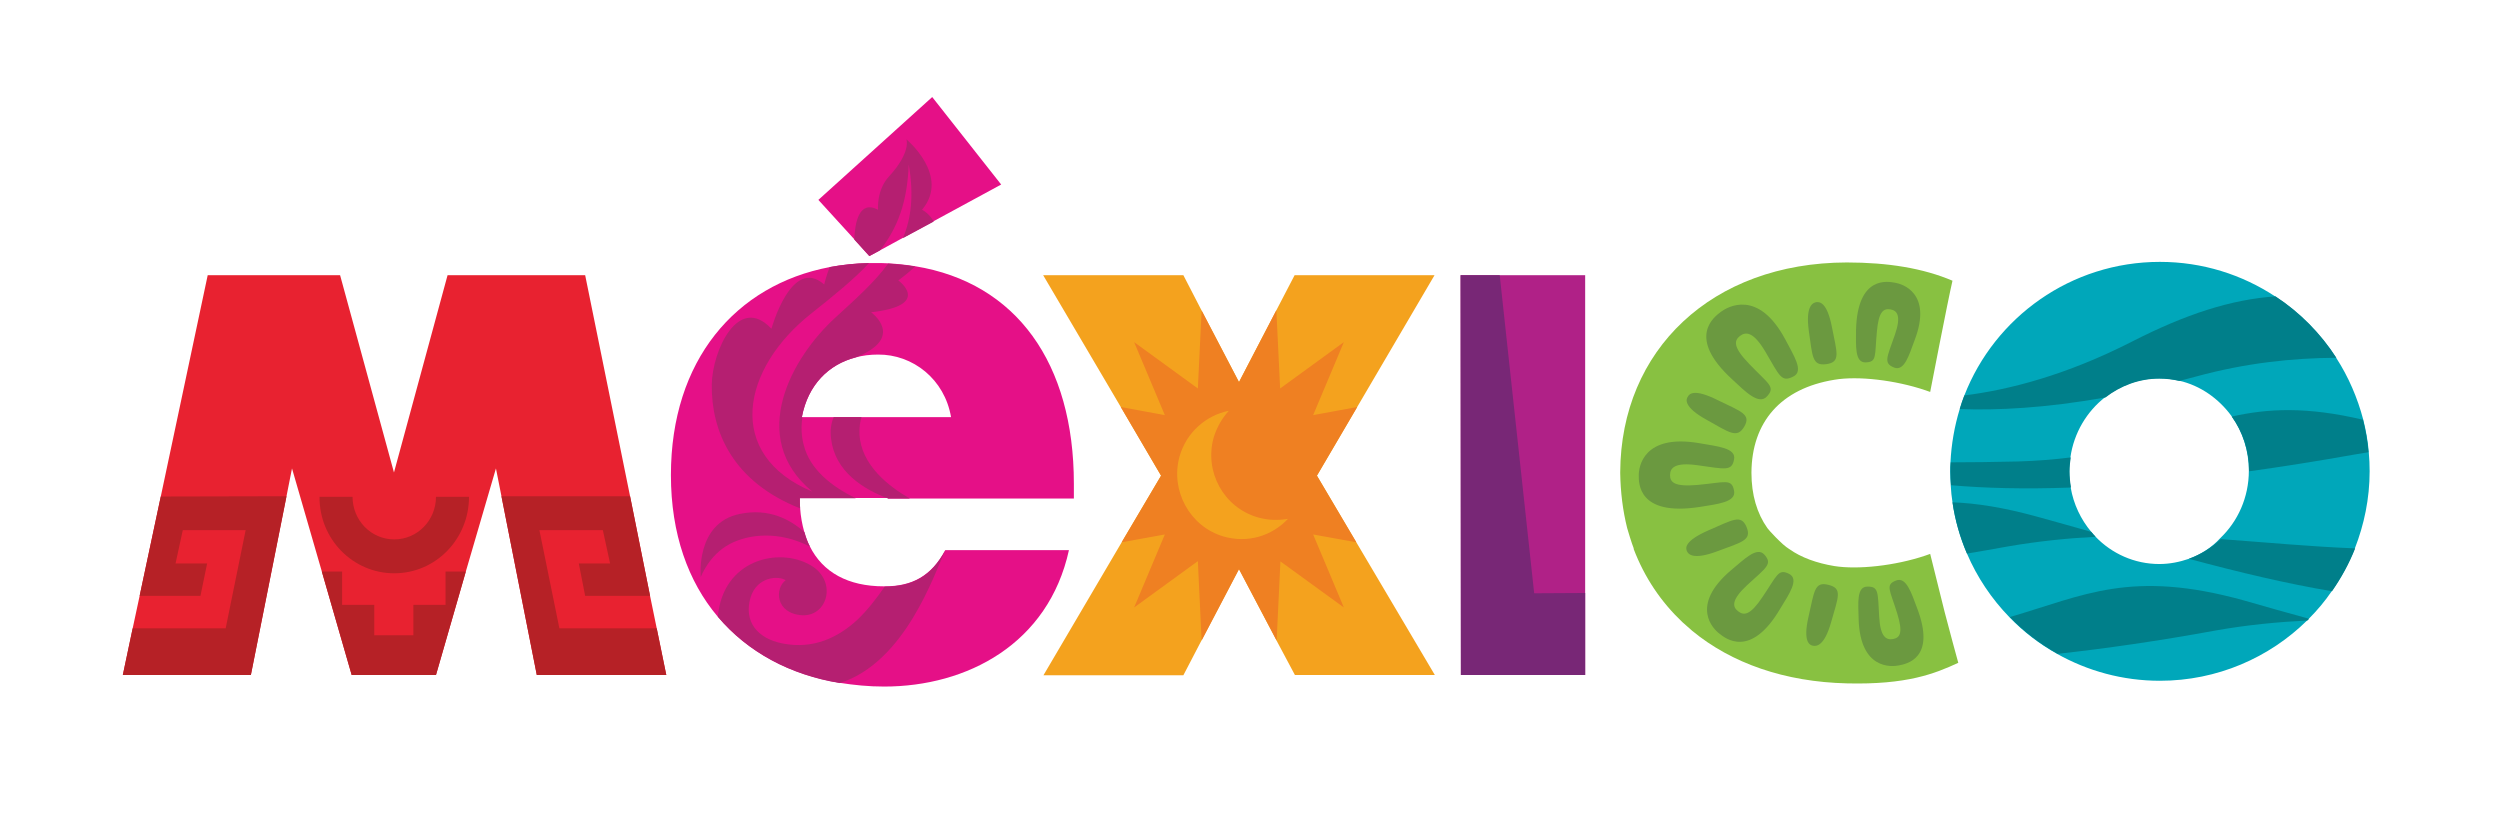 <?xml version="1.0" encoding="utf-8"?>
<!-- Generator: Adobe Illustrator 23.0.6, SVG Export Plug-In . SVG Version: 6.00 Build 0)  -->
<svg version="1.1" id="Layer_1" xmlns="http://www.w3.org/2000/svg" xmlns:xlink="http://www.w3.org/1999/xlink" x="0px" y="0px"
	 viewBox="0 0 863 285" style="enable-background:new 0 0 863 285;" xml:space="preserve">
<style type="text/css">
	.st0{fill:#00A7BA;}
	.st1{fill:#B02187;}
	.st2{fill:#88C141;}
	.st3{fill:#E82230;}
	.st4{fill:#E51087;}
	.st5{fill:#F4A21E;}
	.st6{fill:#007F8A;}
	.st7{fill:#782776;}
	.st8{fill:#6B9940;}
	.st9{fill:#B62126;}
	.st10{fill:#B51F71;}
	.st11{fill:#EF8022;}
</style>
<g>
	<g>
		<g>
			<path class="st0" d="M817.7,156.1c-0.3-3.8-1-7.6-1.9-11.2c-2-7.6-5.1-14.8-9.3-21.3c-5.4-8.4-12.6-15.7-21-21.2
				c-11.5-7.6-25.2-12-39.9-12c-30.7,0-57,19.1-67.5,46.1c-0.6,1.5-1.1,3.1-1.6,4.7c-1.8,5.9-2.9,12.1-3.2,18.5
				c-0.1,1-0.1,2-0.1,3.1c0,1.6,0.1,3.3,0.2,4.8c0.1,2,0.3,3.9,0.6,5.8c0.9,6.2,2.6,12.1,5,17.7c3.5,8.2,8.5,15.6,14.6,21.9
				c4.8,5,10.4,9.3,16.5,12.7c10.5,5.9,22.6,9.3,35.5,9.3c19.8,0,37.8-8,50.8-20.8c0.2-0.2,0.4-0.4,0.6-0.6c2.9-2.9,5.6-6.1,7.9-9.5
				c3.2-4.6,5.9-9.5,8-14.8c3.2-8.2,5.1-17.2,5.1-26.6C818,160.5,817.9,158.3,817.7,156.1z M755.6,192.9c-3.2,1.1-6.6,1.8-10.2,1.8
				c-8.6,0-16.4-3.6-22-9.4c-0.5-0.5-1-1.1-1.5-1.7c-3.6-4.3-6.1-9.5-7.1-15.3c-0.3-1.8-0.5-3.7-0.5-5.6c0-1.6,0.2-3.2,0.4-4.8
				c1.2-8.5,5.7-15.9,12-20.8c5.2-4,11.6-6.5,18.6-6.5c2.4,0,4.7,0.3,6.9,0.8c7.4,1.7,13.7,6.2,18.1,12.2c3.8,5.3,6,11.8,6,18.9l0,0
				c0,9.2-3.8,17.5-9.9,23.3C763.4,189.1,759.7,191.4,755.6,192.9z"/>
			<polygon class="st1" points="547.2,204.7 547.2,95 517.7,95 517.7,95 504.2,95 504.3,233 547.2,233 547.2,204.7 			"/>
			<path class="st2" d="M671.3,211.3c-2.4-9.7-5-20.1-5-20.1l-1.7,0.6c-10.4,3.5-23.3,4.9-31.4,3.6c-6-1-11.4-2.9-15.6-5.9
				c-2.3-1.3-7.3-6.8-7.5-7.2c-3.6-5.1-5.5-11.5-5.5-19.1c0.1-17.6,10.2-29.1,28.6-32.1c8.1-1.4,21,0.1,31.4,3.6l1.7,0.6
				c0,0,6.1-31.6,7.7-38.4c-10.1-4.3-22.3-6.3-36.5-6.3c-46.6,0.1-78,30.2-78.2,72.4c0,0.3,0,0.3,0,0.3c0.1,6.6,0.9,13,2.4,19
				c0.1,0.4,1.6,5.4,2.3,7.1h-0.1c3.8,10,9.5,18.4,16.9,25.4v0l3.4,3c13.5,11.1,31.8,17.6,53.4,18.1c20.6,0.5,30.2-3.3,38.4-7.1
				C675.1,225.7,673.3,218.8,671.3,211.3z"/>
			<polygon class="st3" points="226.7,216.9 224.4,205.7 217.5,171.3 202,95 154.5,95 136,163.1 117.4,95 71.7,95 55.5,171.4 
				48.2,205.7 45.8,216.9 42.4,233 86.6,233 98.9,171.3 100.8,161.7 111.1,197.3 121.4,233 150.5,233 160.8,197.3 171.2,161.7 
				173.1,171.3 185.3,233 230,233 			"/>
			<g>
				<path class="st4" d="M306.5,172.1h7.5h56.7V167c0-41.6-19.8-69.4-54.8-75.1c-3-0.5-6.1-0.8-9.3-1c-1.5-0.1-3-0.1-4.5-0.1
					c-0.7,0-1.4,0-2.1,0c-4.7,0.1-9.3,0.6-13.6,1.4c-32.5,6.2-54.8,32.2-54.8,71.8c0,20.4,6,36.8,16.1,48.8
					c10.4,12.3,25,20.1,42.1,22.9c5,0.8,10.1,1.3,15.4,1.3c28.6,0,56.7-14.7,63.8-47.1h-42.7c0,0,0,0,0,0
					c-4.8,9-11.5,12.5-20.9,12.5c-0.1,0-0.2,0-0.3,0c-12.3,0-21.1-4.8-25.6-13.9c-0.8-1.5-1.4-3.2-1.9-5c-0.7-2.5-1.2-5.2-1.4-8.1
					c-0.1-1.1-0.1-2.3-0.1-3.5h19.3H306.5z M328.3,144h-30.9h-9.6H277h-0.2c2.1-11.2,9.3-18.2,18.5-20.6c2.5-0.7,5.1-1,7.8-1
					C315.1,122.3,326.1,130.9,328.3,144z"/>
				<polygon class="st4" points="300.1,88.4 303.8,86.4 311.7,82.1 322.2,76.4 345.6,63.7 321.8,33.5 282.5,69 295,82.7 				"/>
			</g>
			<polygon class="st5" points="468.2,187.2 454.6,164.2 468.5,140.5 495.2,95 492.7,95 446.9,95 440.6,107.1 427.7,131.9 
				414.8,107.2 408.5,95 360.1,95 386.9,140.5 400.8,164.2 387.2,187.2 360.2,233.1 408.5,233.1 414.8,221 427.7,196.4 440.6,221 
				447,233 495.3,233 			"/>
			<g>
				<path class="st6" d="M726.8,137.2c5.2-4,11.6-6.5,18.6-6.5c2.4,0,4.7,0.3,6.9,0.8c1.9-0.5,3.8-1,5.7-1.5
					c17.2-4.7,33.2-6.4,48.5-6.5c-5.4-8.4-12.6-15.7-21-21.2c-15.4,1.1-30.9,6.1-49.5,15.6c-22.9,11.7-42.7,16.7-57.9,18.6
					c-0.6,1.5-1.1,3.1-1.6,4.7C689.3,141.7,706,140.9,726.8,137.2z"/>
				<path class="st6" d="M770.4,143.8c3.8,5.3,6,11.8,6,18.9l0,0c11.4-1.6,23.5-3.5,36.4-5.8c1.6-0.3,3.2-0.5,4.8-0.8
					c-0.3-3.8-1-7.6-1.9-11.2C796.3,140.3,782.8,141,770.4,143.8z"/>
				<path class="st6" d="M714.9,168.3c-0.3-1.8-0.5-3.7-0.5-5.6c0-1.6,0.2-3.2,0.4-4.8c-5.5,0.7-11.5,1.2-18.2,1.4
					c-8.7,0.2-16.3,0.3-23.2,0.3c-0.1,1-0.1,2-0.1,3.1c0,1.6,0.1,3.3,0.2,4.8C684.9,168.5,698.6,168.9,714.9,168.3z"/>
				<path class="st6" d="M796.5,214.2c0.2-0.2,0.4-0.4,0.6-0.6c-7.3-2-14.8-4.1-22.4-6.3c-39.2-10.9-55.4-1.7-80.9,5.7
					c4.8,5,10.4,9.3,16.5,12.7c16.4-1.8,34.6-4.4,54.8-8.1C775.9,215.7,786.3,214.7,796.5,214.2z"/>
				<path class="st6" d="M723.4,185.3c-0.5-0.5-1-1.1-1.5-1.7c-6.2-1.8-12.5-3.5-18.9-5.3c-11.3-3.1-20.7-4.6-29-4.9
					c0.9,6.2,2.6,12.1,5,17.7c4.7-0.8,9.4-1.6,14.3-2.5C703.8,186.8,713.7,185.8,723.4,185.3z"/>
				<path class="st6" d="M755.6,192.9c17.5,4.7,33.9,8.6,49.4,11.2c3.2-4.6,5.9-9.5,8-14.8c-15.6-0.6-30.9-2.1-46.4-3.2
					C763.4,189.1,759.7,191.4,755.6,192.9z"/>
			</g>
			<g>
				<polygon class="st7" points="529.6,204.8 517.7,95 504.2,95 504.3,233 547.2,233 547.2,204.7 				"/>
			</g>
			<g>
				<path class="st8" d="M598.6,169.4c-0.8-4.3-3-2.9-12.6-2c-8,0.7-9.5-0.9-9.5-3.4c0-2.5,1.7-4.5,9.5-3.4c9.5,1.3,11.8,2.2,12.6-2
					c0.8-4-5.8-4.5-11.9-5.6c-19.6-3.4-21,8.4-21,11c0,2.6-0.4,14.3,21,11C592.8,174,599.4,173.4,598.6,169.4z"/>
				<path class="st8" d="M589.1,144.9c7.9,4.4,10.5,6.6,13,2.4c2.5-4.3-1-5.2-9.2-9.2c-8.2-4.1-9.8-2.1-10.3-1.1
					C582,137.8,581.1,140.5,589.1,144.9z"/>
				<path class="st8" d="M598,131c4.5,4.2,9.2,9,12,5.8c3-3.3,0.5-4.2-6.2-11.2c-5.6-5.8-5.2-8-3.2-9.6c2.1-1.6,4.7-1.5,8.8,5.4
					c4.9,8.3,5.5,10.7,9.6,8.6c3.9-1.8,0.1-7.4-2.7-12.8c-9.4-17.6-20-11.2-22.2-9.6C591.9,109.3,581.9,116.3,598,131z"/>
				<path class="st8" d="M630.5,125.7c5-0.7,3.6-4,1.9-12.7c-1.7-8.8-4.3-8.8-5.4-8.7c-1.1,0.2-3.8,1.1-2.6,9.9
					C625.7,123.1,625.5,126.4,630.5,125.7z"/>
				<path class="st8" d="M631.2,201.9c-4.9-1.3-4.9,2.3-6.9,11c-2,8.7,0.4,9.8,1.5,10c1.1,0.2,3.9,0.4,6.3-8.1
					C634.6,206,636.1,203.1,631.2,201.9z"/>
				<path class="st8" d="M617.6,198.1c-3.8-1.9-4.1,0.5-9.2,8c-4.2,6.3-6.4,6.5-8.4,4.9c-2-1.5-2.4-3.9,3.1-9
					c6.8-6.2,8.8-7.3,6-10.5c-2.6-3-7,1.6-11.5,5.3c-14.5,12.3-6.1,20.4-4.1,21.9c2,1.6,10.8,8.9,21.1-8.7
					C617.6,205.1,621.2,199.9,617.6,198.1z"/>
				<path class="st8" d="M602.9,181.9c-1.9-4.5-4.8-2.4-13.2,1.2c-8.4,3.7-7.8,6.1-7.4,7.1c0.4,1,2,3.3,10.5,0.1
					C601.4,187.1,604.8,186.5,602.9,181.9z"/>
				<path class="st8" d="M644,125.1c4-0.1,3.1-2.2,3.9-10.6c0.6-7,2.3-8.1,4.7-7.7c2.3,0.4,3.8,2.2,1.5,8.8c-2.8,8-4,9.8-0.2,11.3
					c3.5,1.3,5.1-4.3,7-9.4c6.3-16.4-4.3-19.5-6.7-19.9c-2.4-0.4-13-2.7-13.5,16.3C640.7,119.3,640.2,125.2,644,125.1z"/>
				<path class="st8" d="M654.5,200.4c-3.8,1.5-2.1,3.2,0.4,11.3c2.1,6.8,1,8.4-1.4,8.9c-2.3,0.4-4.4-0.6-4.8-7.6
					c-0.5-8.5-0.1-10.6-4.1-10.5c-3.8,0-3.1,5.9-3,11.2c0.5,17.6,11.5,16.5,13.9,16c2.4-0.5,13.1-2.2,6.2-20
					C659.8,204.6,658,199,654.5,200.4z"/>
			</g>
			<g>
				<path class="st9" d="M136.1,197.9c14.3,0,25.8-11.8,25.8-26.4l-11.4,0c0,8.1-6.4,14.7-14.4,14.7c-8,0-14.4-6.6-14.4-14.7
					l-11.4,0C110.2,186.1,121.8,197.9,136.1,197.9z"/>
				<polygon class="st9" points="185.3,233 230,233 226.7,216.9 193.1,216.9 186.2,183 208.1,183 210.6,194.5 199.8,194.5 
					202,205.7 224.4,205.7 217.5,171.3 173.1,171.3 				"/>
				<polygon class="st9" points="48.2,205.7 69.2,205.7 71.5,194.5 60.6,194.5 63.1,183 84.8,183 77.9,216.9 45.8,216.9 42.4,233 
					86.6,233 98.9,171.3 55.5,171.4 				"/>
				<polygon class="st9" points="153.8,197.3 153.8,208.8 142.7,208.8 142.7,219.3 129.2,219.3 129.2,208.8 118.1,208.8 
					118.1,197.3 111.1,197.3 121.4,233 150.5,233 160.8,197.3 				"/>
			</g>
			<g>
				<g>
					<path class="st10" d="M318.3,72.4c9.8-11.7-5.4-24.3-5.4-24.3s1.7,4.4-6,12.8c-4.4,4.7-3.8,11.5-3.8,11.5
						c-6.7-3.5-8,4.8-8.2,10.3l5.2,5.7l3.7-2c6.3-8.1,9.4-16.9,9.9-29.6c1.8,10.4,0.9,18.5-2,25.4l10.6-5.7
						C320.9,73.7,318.3,72.4,318.3,72.4z"/>
					<path class="st10" d="M277.5,153.8c-0.9-3.2-1-6.6-0.5-9.8h-0.2c2.1-11.2,9.3-18.2,18.5-20.6c17.6-6.9,5.4-15.6,5.4-15.6
						c21.3-2.4,9.4-11,9.4-11c2.3-1.7,4.2-3.3,5.8-4.8c-3-0.5-6.1-0.8-9.3-1c-4.7,6.4-11.1,12.1-18.3,18.7
						c-14.8,13.5-30.6,41.2-7.9,60c-30.3-12.7-24.6-42.4-0.2-61.6c8.2-6.5,14.8-11.9,19.8-17.3c-4.7,0.1-9.3,0.6-13.6,1.4
						c-1.2,3.1-1.9,6-1.9,6c-11.3-9.9-18.2,15.3-18.2,15.3c-11.4-12.2-20.4,7.6-20.6,19.2c-0.2,16.2,7.2,33.6,30.5,42.8
						c-0.1-1.1-0.1-2.3-0.1-3.5h19.3C286.8,167.8,279.6,161.9,277.5,153.8z"/>
					<path class="st10" d="M296.7,150c-0.1-2.5,0.2-4.4,0.7-6h-9.6c-0.9,2-1.3,4.5-0.9,7.6c1.4,11.1,10.9,17.2,19.7,20.5h7.5
						C306.9,168,297.3,160.6,296.7,150z"/>
					<path class="st10" d="M255.4,177.4c-15.4,3.1-13.5,21.8-13.5,21.8s2.8-7.6,10-11.4c6.6-3.5,17.1-4.6,27.7,0.9
						c-0.8-1.5-1.4-3.2-1.9-5C272.9,179.4,265.5,175.3,255.4,177.4z"/>
					<path class="st10" d="M295.9,214c-6.4,5.9-15,10.3-25.9,8.1c-8.4-1.7-13.4-7.4-10.9-15.9c2.3-7.3,9.8-7.5,12.1-5.9
						c-3.8,2.8-3.6,11.6,5.9,12.1c8.8,0.2,11.9-12,2.7-17.3c-11-6.4-30.3-1.9-32,17.8c10.4,12.3,25,20.1,42.1,22.9
						c22.6-7.2,32.6-37.6,36.4-45.8c-4.8,9-11.5,12.5-20.9,12.5C302.4,206.8,299.4,210.7,295.9,214z"/>
				</g>
			</g>
			<g>
				<path class="st11" d="M463.9,209.7l-10.6-25.2l14.9,2.7l-13.6-23l13.9-23.7l-15.2,2.8l10.6-25.2l-22,16l-1.3-27l-12.9,24.8
					l-12.9-24.7l-1.3,26.9l-22-16l10.6,25.2l-15.2-2.8l13.9,23.7l-13.6,23l14.9-2.7l-10.6,25.2l22-16l1.3,27.4l12.9-24.6l13,24.6
					l1.3-27.3L463.9,209.7z M422.4,185.2c-11.7-3.4-18.5-15.9-15.2-27.7c2.4-8.3,9.1-14.1,17-15.7c-2.3,2.5-4.1,5.6-5.2,9.1
					c-3.4,11.9,3.4,24.3,15.2,27.7c3.5,1,7,1.1,10.4,0.5C439.1,185,430.7,187.6,422.4,185.2z"/>
			</g>
		</g>
	</g>
</g>
</svg>
